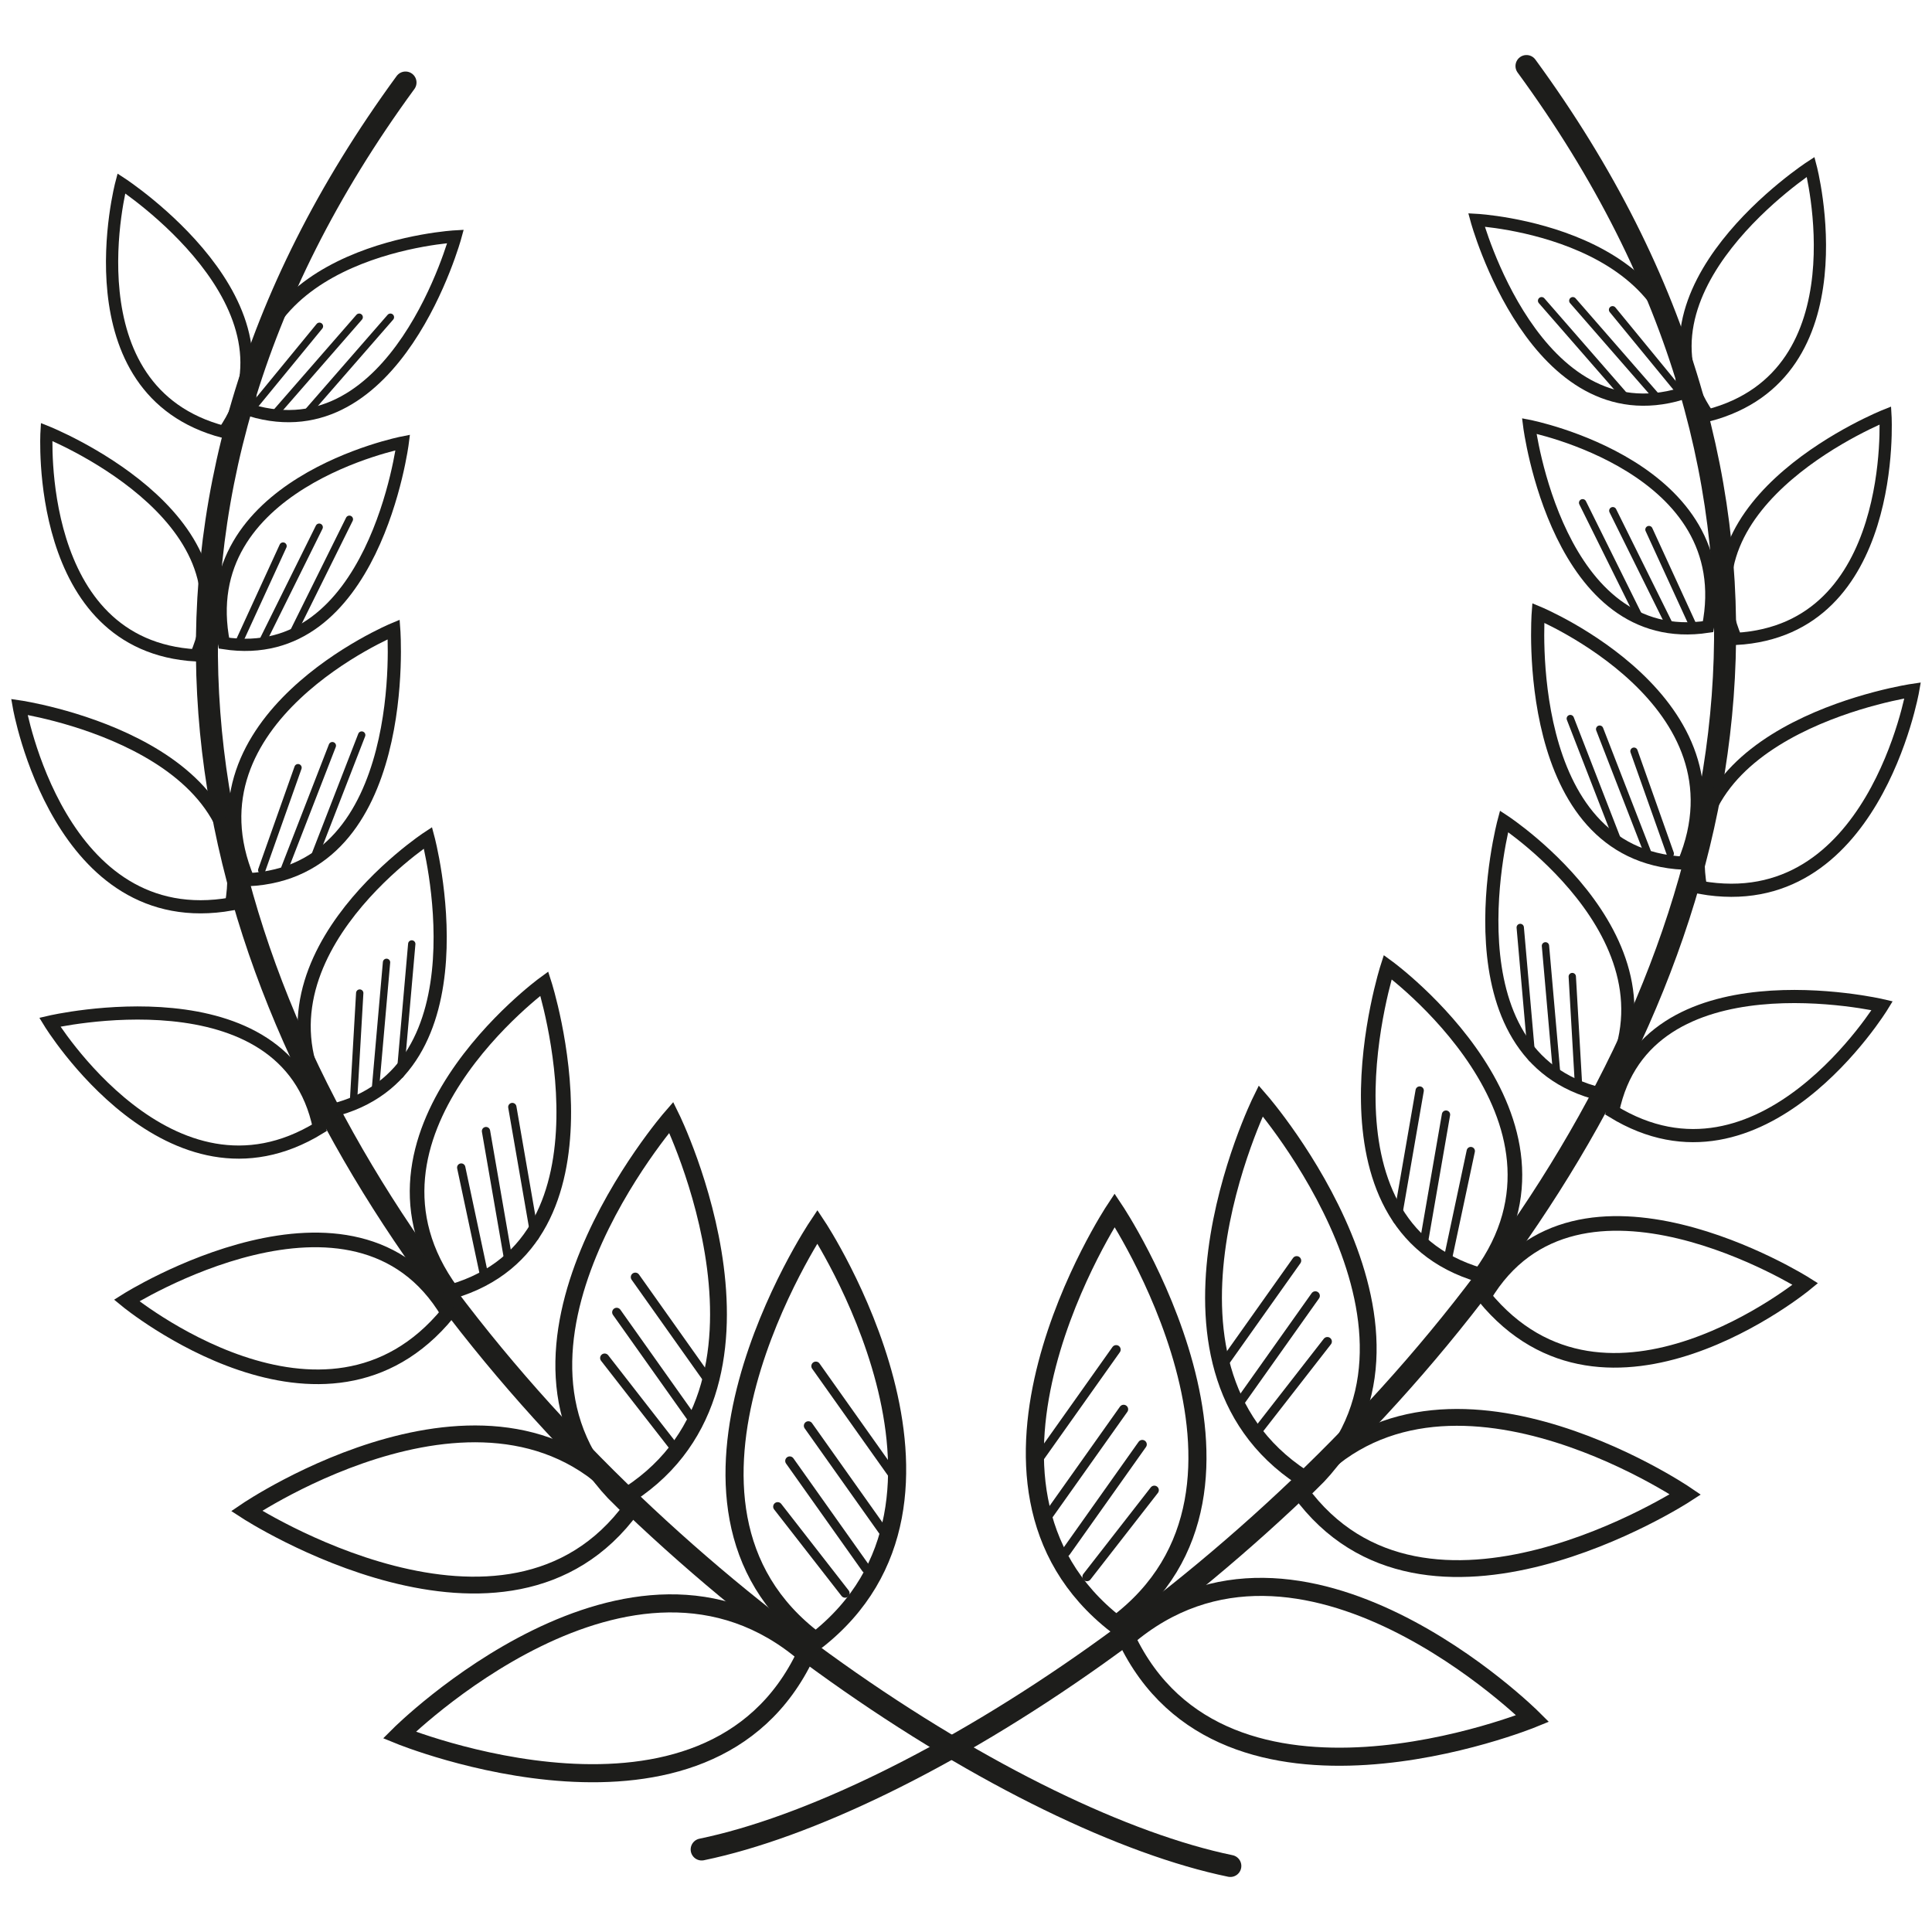 <svg id="Livello_1" data-name="Livello 1" xmlns="http://www.w3.org/2000/svg" viewBox="0 0 1500 1500"><defs><style>.cls-1,.cls-2,.cls-3,.cls-4,.cls-5,.cls-6,.cls-7,.cls-8,.cls-9{fill:none;stroke:#1d1d1b;}.cls-1,.cls-7,.cls-8,.cls-9{stroke-linecap:round;stroke-linejoin:round;}.cls-1{stroke-width:17.08px;}.cls-2,.cls-3,.cls-4,.cls-5,.cls-6{stroke-miterlimit:10;}.cls-2{stroke-width:9.49px;}.cls-3{stroke-width:10.22px;}.cls-4{stroke-width:11.35px;}.cls-5{stroke-width:13.06px;}.cls-6{stroke-width:14.04px;}.cls-7{stroke-width:5.69px;}.cls-8{stroke-width:6.44px;}.cls-9{stroke-width:7.01px;}</style></defs><path class="cls-1" d="M955.23,1448.73C630.41,1381.64-175.12,733.68,314.84,64.07"/><path class="cls-2" d="M94.2,142.37s-42.59,161.1,79.57,193C241,238,94.2,142.37,94.2,142.37Z"/><path class="cls-2" d="M353.67,183.54s-166.4,9-159.19,135C307.82,352.65,353.67,183.54,353.67,183.54Z"/><path class="cls-2" d="M312.72,343.52s-163.54,32-138.87,155.83C290.82,517.36,312.72,343.52,312.72,343.52Z"/><path class="cls-2" d="M36.14,335.34s-10,166.34,116.05,173.5C199,400.12,36.14,335.34,36.14,335.34Z"/><path class="cls-3" d="M15,548.83s30.91,176.82,164.78,153C201.74,576.22,15,548.83,15,548.83Z"/><path class="cls-3" d="M305.7,488.67S140,557.57,192.56,683C319.9,676.88,305.7,488.67,305.7,488.67Z"/><path class="cls-3" d="M38.64,793.61s93.53,153.21,209.37,82C222.43,750.68,38.64,793.61,38.64,793.61Z"/><path class="cls-3" d="M332.28,650.45s-150.12,98.41-75.19,211.9C381.1,832.77,332.28,650.45,332.28,650.45Z"/><path class="cls-4" d="M98.29,1009.68s153.92,126.65,249.49,9.72C275.47,897.7,98.29,1009.68,98.29,1009.68Z"/><path class="cls-4" d="M422.61,763.63S261.48,881,350.77,1002.76C486.7,963.19,422.61,763.63,422.61,763.63Z"/><path class="cls-5" d="M191.4,1173.08s202,131.29,299.33-2.63C386.86,1040.24,191.4,1173.08,191.4,1173.08Z"/><path class="cls-5" d="M521.16,867.43s-158.13,181.79-39,296.78C625.51,1079.47,521.16,867.43,521.16,867.43Z"/><path class="cls-6" d="M310,1347.09s239.72,98.16,315.64-62.8C489.83,1167.58,310,1347.09,310,1347.09Z"/><path class="cls-6" d="M634.61,952.34s-143.88,215.41-1.23,321.82C774.77,1164.26,634.61,952.34,634.61,952.34Z"/><line class="cls-7" x1="248.01" y1="253.32" x2="194.48" y2="318.55"/><line class="cls-7" x1="278.87" y1="246.28" x2="211.9" y2="323.09"/><line class="cls-7" x1="303.11" y1="246.28" x2="236.14" y2="323.09"/><line class="cls-7" x1="219.75" y1="423.96" x2="184.56" y2="500.66"/><line class="cls-7" x1="247.81" y1="409.32" x2="202.56" y2="500.63"/><line class="cls-7" x1="271.25" y1="403.16" x2="226" y2="494.47"/><line class="cls-7" x1="231.38" y1="596.03" x2="203.21" y2="675.57"/><line class="cls-7" x1="258.03" y1="578.93" x2="221.14" y2="673.92"/><line class="cls-7" x1="280.82" y1="570.69" x2="243.93" y2="665.69"/><line class="cls-7" x1="279.29" y1="771.01" x2="274.44" y2="855.25"/><line class="cls-7" x1="300.1" y1="747.15" x2="291.19" y2="848.66"/><line class="cls-7" x1="319.69" y1="732.88" x2="310.78" y2="834.4"/><line class="cls-8" x1="358.09" y1="906.48" x2="375.73" y2="989.39"/><line class="cls-8" x1="377.33" y1="878.18" x2="394.78" y2="978.85"/><line class="cls-8" x1="397.76" y1="859.49" x2="415.21" y2="960.16"/><line class="cls-9" x1="469.44" y1="1054.37" x2="521.77" y2="1121.56"/><line class="cls-9" x1="478.78" y1="1018.86" x2="538.04" y2="1102.42"/><line class="cls-9" x1="493.25" y1="991.56" x2="552.51" y2="1075.13"/><line class="cls-9" x1="603.79" y1="1169.76" x2="656.12" y2="1236.95"/><line class="cls-9" x1="613.14" y1="1134.25" x2="672.39" y2="1217.82"/><line class="cls-9" x1="627.61" y1="1106.96" x2="686.86" y2="1190.52"/><line class="cls-9" x1="633.42" y1="1060.64" x2="692.68" y2="1144.2"/><path class="cls-1" d="M544.77,1435.93c324.82-67.09,1130.35-715.05,640.39-1384.66"/><path class="cls-2" d="M1405.8,129.56s42.59,161.11-79.57,193C1259,225.16,1405.8,129.56,1405.8,129.56Z"/><path class="cls-2" d="M1146.33,170.74s166.4,9,159.19,135C1192.18,339.85,1146.33,170.74,1146.33,170.74Z"/><path class="cls-2" d="M1187.28,330.71s163.54,32,138.87,155.84C1209.18,504.56,1187.28,330.71,1187.28,330.71Z"/><path class="cls-2" d="M1463.86,322.54s10,166.34-116,173.5C1301.05,387.32,1463.86,322.54,1463.86,322.54Z"/><path class="cls-3" d="M1485,536s-30.91,176.82-164.78,153C1298.26,563.42,1485,536,1485,536Z"/><path class="cls-3" d="M1194.3,475.87s165.74,68.9,113.14,194.3C1180.1,664.08,1194.3,475.87,1194.3,475.87Z"/><path class="cls-3" d="M1461.36,780.81s-93.53,153.2-209.37,82C1277.57,737.88,1461.36,780.81,1461.36,780.81Z"/><path class="cls-3" d="M1167.72,637.65s150.12,98.41,75.19,211.9C1118.9,820,1167.72,637.65,1167.72,637.65Z"/><path class="cls-4" d="M1401.71,996.87s-153.92,126.66-249.49,9.73C1224.53,884.9,1401.71,996.87,1401.71,996.87Z"/><path class="cls-4" d="M1077.39,750.83S1238.52,868.17,1149.23,990C1013.3,950.39,1077.39,750.83,1077.39,750.83Z"/><path class="cls-5" d="M1308.6,1160.27s-202,131.3-299.33-2.62C1113.14,1027.43,1308.6,1160.27,1308.6,1160.27Z"/><path class="cls-5" d="M978.84,854.62s158.13,181.8,39,296.78C874.49,1066.66,978.84,854.62,978.84,854.62Z"/><path class="cls-6" d="M1190,1334.28s-239.72,98.17-315.64-62.8C1010.17,1154.78,1190,1334.28,1190,1334.28Z"/><path class="cls-6" d="M865.39,939.54s143.88,215.41,1.23,321.82C725.23,1151.46,865.39,939.54,865.39,939.54Z"/><line class="cls-7" x1="1251.99" y1="240.51" x2="1305.52" y2="305.75"/><line class="cls-7" x1="1221.13" y1="233.48" x2="1288.1" y2="310.29"/><line class="cls-7" x1="1196.89" y1="233.48" x2="1263.86" y2="310.29"/><line class="cls-7" x1="1280.25" y1="411.16" x2="1315.44" y2="487.86"/><line class="cls-7" x1="1252.19" y1="396.51" x2="1297.44" y2="487.83"/><line class="cls-7" x1="1228.75" y1="390.35" x2="1274" y2="481.66"/><line class="cls-7" x1="1268.62" y1="583.23" x2="1296.79" y2="662.77"/><line class="cls-7" x1="1241.97" y1="566.12" x2="1278.86" y2="661.12"/><line class="cls-7" x1="1219.18" y1="557.89" x2="1256.07" y2="652.89"/><line class="cls-7" x1="1220.71" y1="758.2" x2="1225.56" y2="842.45"/><line class="cls-7" x1="1199.9" y1="734.35" x2="1208.81" y2="835.86"/><line class="cls-7" x1="1180.31" y1="720.08" x2="1189.22" y2="821.59"/><line class="cls-8" x1="1141.91" y1="893.68" x2="1124.27" y2="976.59"/><line class="cls-8" x1="1122.67" y1="865.38" x2="1105.22" y2="966.05"/><line class="cls-8" x1="1102.24" y1="846.69" x2="1084.79" y2="947.36"/><line class="cls-9" x1="1030.56" y1="1041.56" x2="978.23" y2="1108.76"/><line class="cls-9" x1="1021.22" y1="1006.06" x2="961.96" y2="1089.62"/><line class="cls-9" x1="1006.75" y1="978.76" x2="947.49" y2="1062.32"/><line class="cls-9" x1="896.21" y1="1156.96" x2="843.88" y2="1224.15"/><line class="cls-9" x1="886.86" y1="1121.45" x2="827.61" y2="1205.01"/><line class="cls-9" x1="872.39" y1="1094.16" x2="813.14" y2="1177.72"/><line class="cls-9" x1="866.58" y1="1047.84" x2="807.32" y2="1131.4"/></svg>